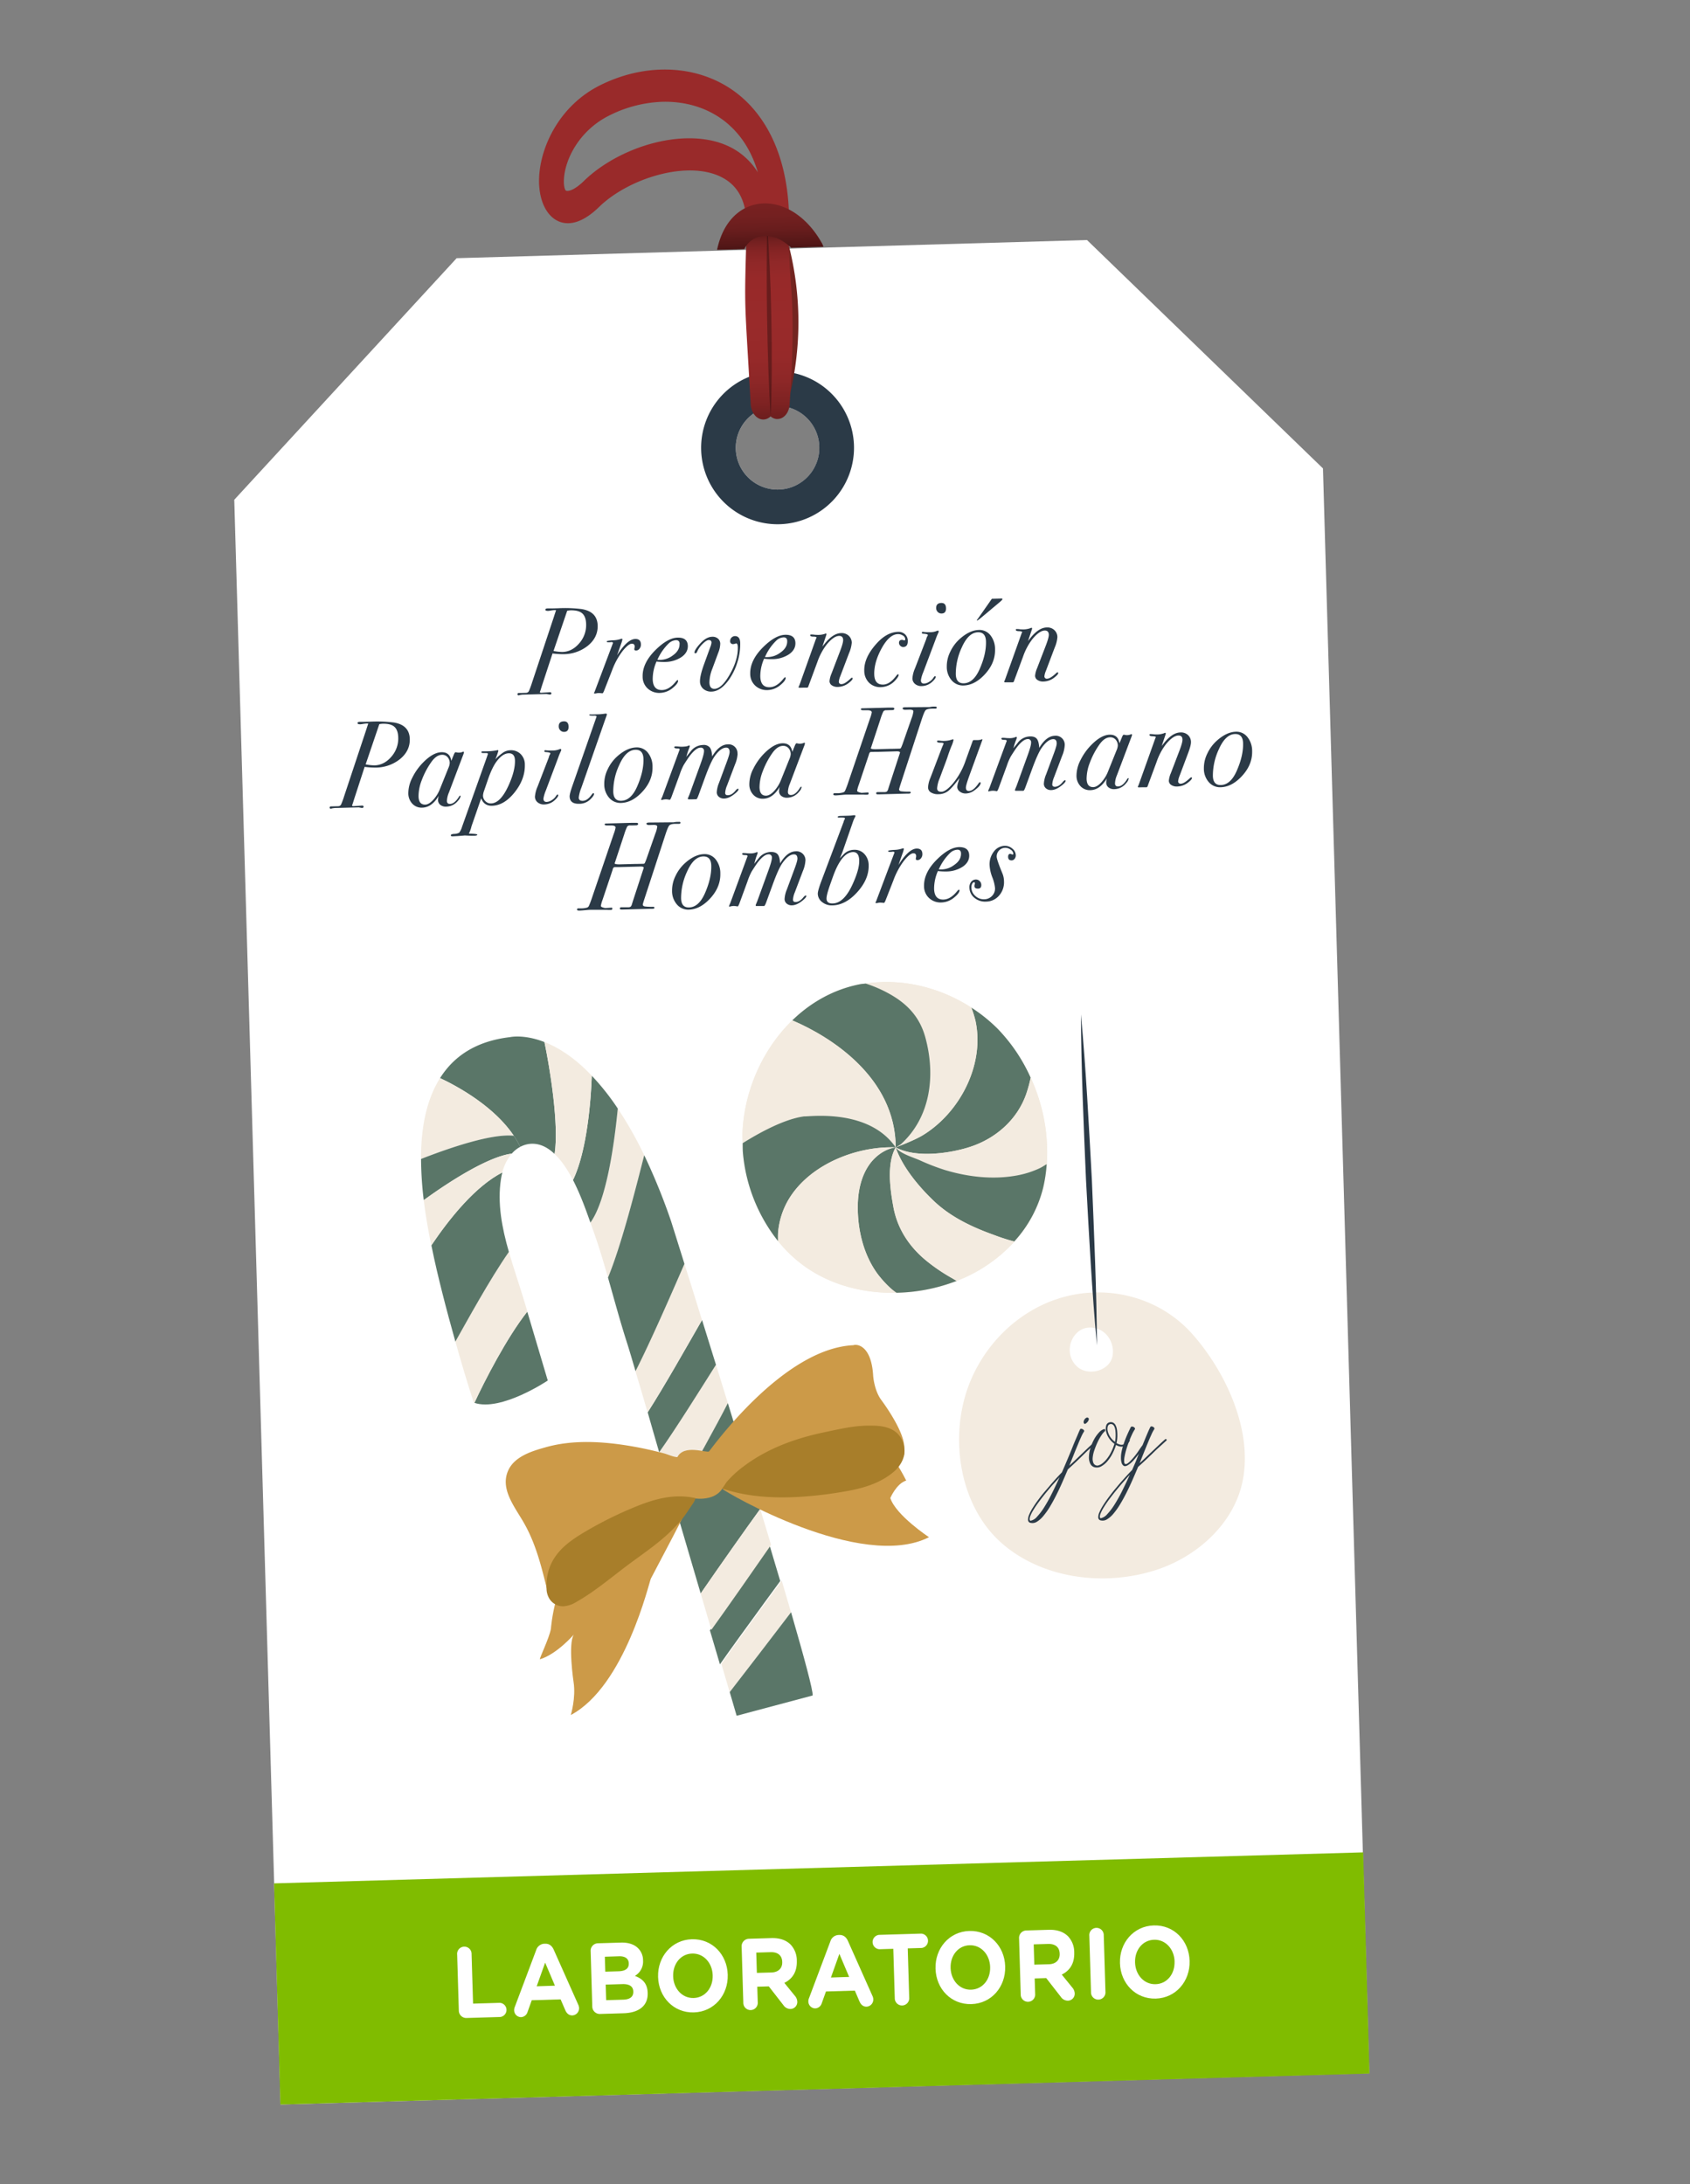 <svg id="Layer_1" data-name="Layer 1" xmlns="http://www.w3.org/2000/svg" xmlns:xlink="http://www.w3.org/1999/xlink" viewBox="0 0 1000 1292"><rect x="0" y="0" width="1000" height="1292" fill="#808080" stroke="none"/><defs><style>.cls-1{fill:#fff;}.cls-2{fill:#2b3a47;}.cls-3{fill:none;}.cls-4{fill:#f3ebe0;}.cls-5{fill:#5a7668;}.cls-6{fill:#cc9a48;}.cls-7{fill:#a87e2a;}.cls-8{fill:#732520;}.cls-9{fill:url(#linear-gradient);}.cls-10{fill:#992a2a;}.cls-11{fill:url(#linear-gradient-2);}.cls-12{fill:url(#linear-gradient-3);}.cls-13{fill:#80bc00;}</style><linearGradient id="linear-gradient" x1="431.66" y1="313.68" x2="431.66" y2="198.87" gradientTransform="translate(16.28 -51.46) rotate(-1.68)" gradientUnits="userSpaceOnUse"><stop offset="0" stop-color="#691d1d"/><stop offset="0.09" stop-color="#7d2222"/><stop offset="0.21" stop-color="#8d2727"/><stop offset="0.33" stop-color="#962929"/><stop offset="0.51" stop-color="#992a2a"/><stop offset="0.74" stop-color="#972929"/><stop offset="0.82" stop-color="#902828"/><stop offset="0.88" stop-color="#852424"/><stop offset="0.93" stop-color="#742020"/><stop offset="0.97" stop-color="#5e1a1a"/><stop offset="1" stop-color="#4a1414"/></linearGradient><linearGradient id="linear-gradient-2" x1="431.62" y1="313.1" x2="431.62" y2="200.95" gradientTransform="translate(16.28 -51.46) rotate(-1.68)" gradientUnits="userSpaceOnUse"><stop offset="0" stop-color="#471414"/><stop offset="0.03" stop-color="#4d1616"/><stop offset="0.16" stop-color="#5d1a1a"/><stop offset="0.31" stop-color="#661c1c"/><stop offset="0.51" stop-color="#691d1d"/><stop offset="0.77" stop-color="#671c1c"/><stop offset="0.86" stop-color="#601b1b"/><stop offset="0.93" stop-color="#551717"/><stop offset="0.98" stop-color="#441313"/><stop offset="1" stop-color="#3d1111"/></linearGradient><linearGradient id="linear-gradient-3" x1="433.49" y1="183.53" x2="433.49" y2="214.12" gradientTransform="translate(16.28 -51.46) rotate(-1.68)" gradientUnits="userSpaceOnUse"><stop offset="0" stop-color="#782121"/><stop offset="0.27" stop-color="#742020"/><stop offset="0.54" stop-color="#681d1d"/><stop offset="0.82" stop-color="#541717"/><stop offset="1" stop-color="#421212"/></linearGradient></defs><title>Tarjetas_Regalo_Veris_Finales</title><path class="cls-1" d="M643.2,142l-373,10.74L138.62,295.65,166,1245l644.2-18.55L782.82,277.1ZM460.82,289.61a24.72,24.72,0,1,1,24-25.42A24.72,24.72,0,0,1,460.82,289.61Z"/><path class="cls-2" d="M458.8,219.69a45.23,45.23,0,1,0,46.51,43.91A45.23,45.23,0,0,0,458.8,219.69Zm2,69.92a24.72,24.72,0,1,1,24-25.42A24.72,24.72,0,0,1,460.82,289.61Z"/><path class="cls-3" d="M326.92,717a2.78,2.78,0,0,1-.4.47C330.26,715.88,332.56,714.75,326.92,717Z"/><path class="cls-3" d="M320,719.55a10.52,10.52,0,0,0-1.84,1.14"/><path class="cls-3" d="M326.52,717.51a2.78,2.78,0,0,0,.4-.47"/><path class="cls-4" d="M390.16,859.52q4.23,14.36,8.44,28.71c12.12-20.84,25.53-45.35,32.08-58.16-2.4-7.74-4.75-15.35-7-22.71-9.83,15.58-23.45,37.36-33.6,51.76C390.09,859.25,390.12,859.39,390.16,859.52Z"/><path class="cls-5" d="M280.72,829.89c15.81,5.32,43.4-13.21,43.4-13.21S315.71,788.3,312,775.93C299.67,791.55,286.49,817.41,280.72,829.89Z"/><path class="cls-5" d="M383.25,835.52c2.26,7.88,4.49,15.76,6.8,23.6,10.15-14.4,23.77-36.18,33.6-51.76-2.89-9.3-5.63-18.14-8.23-26.46C406.21,796.87,393.28,819.88,383.25,835.52Z"/><path class="cls-4" d="M405,747.66c-8.57,19.59-20.15,46.11-29,63.52,2.42,8.11,4.88,16.21,7.2,24.34,10-15.64,23-38.65,32.17-54.62C411.47,768.22,407.92,756.86,405,747.66Z"/><path class="cls-4" d="M431.77,1001.05c10.38-13.34,25.52-33.12,36.3-47.24-1.72-5.91-3.58-12.25-5.53-18.81-11.46,15.61-27.91,38.12-35.7,49.27Q429.32,992.67,431.77,1001.05Z"/><path class="cls-5" d="M451.51,949.19c3.57-4.89,7.05-9.64,10.17-13.88q-3-10.15-6.3-21.11c-9.5,13.69-25.65,36.9-35.32,50.27L426,984.58c5.67-8.12,15.94-22.27,25.53-35.39"/><path class="cls-5" d="M414.6,942.65c11.92-17.28,26.53-38,35.24-50-6.25-20.62-12.83-42.09-19.16-62.6-6.55,12.81-20,37.32-32.08,58.16Q406.61,915.44,414.6,942.65Z"/><path class="cls-5" d="M435.88,1015l45-12c.17-3.19-5-22.33-12.79-49.24-10.78,14.12-25.92,33.9-36.3,47.24Z"/><path class="cls-4" d="M420.93,964.16c9.66-13.37,25.82-36.58,35.32-50.26q-3.12-10.38-6.41-21.23c-8.71,12-23.32,32.7-35.24,50Z"/><path class="cls-4" d="M365.55,655.79c-1.94,19.92-6.51,54.26-16.2,67.46.42,1.21.82,2.34,1.19,3.35,3.5,9.6,6.41,19.39,9.22,29.21,8-19.4,16.41-52.9,21.44-72.41A225.23,225.23,0,0,0,365.55,655.79Z"/><path class="cls-5" d="M301.85,613.53c-20.47,2.39-33.43,11.51-41.47,24.26,11.44,5.32,32.35,17.21,43.64,34.09a14.66,14.66,0,0,1,5.38,1.38,14.66,14.66,0,0,0-5.38-1.38,52,52,0,0,1,3.8,6.57,15.39,15.39,0,0,1,6-1.79c5.41-.41,10.16,2,14.34,6,2.71-17.21-2.78-50.7-6-66.2C309.91,611.68,301.85,613.53,301.85,613.53Z"/><path class="cls-4" d="M280.37,829.83c.11,0,.24,0,.35.06,5.77-12.48,18.95-38.34,31.32-54l-1.61-5.45c-2.88-9.7-6.41-19.72-9.32-29.89-11.41,16.37-24.75,40.86-31.66,53.07C272.86,805.79,276.45,817.87,280.37,829.83Z"/><path class="cls-5" d="M365.55,655.79a144,144,0,0,0-15.39-19.43c-.49,14.83-2.88,44.83-11.1,61.72,4.51,8.77,7.89,18.38,10.29,25.17C359,710.05,363.61,675.71,365.55,655.79Z"/><path class="cls-5" d="M405,747.66c-4.88-15.6-7.9-25.18-7.9-25.18A364.17,364.17,0,0,0,381.2,683.4c-5,19.51-13.42,53-21.44,72.41,3.63,12.69,7.05,25.46,11.07,38,1.84,5.74,3.5,11.56,5.22,17.34C384.89,793.77,396.47,767.25,405,747.66Z"/><path class="cls-4" d="M350.16,636.36c-10.44-11-20.09-16.87-28-19.93,3.24,15.5,8.73,49,6,66.2,4.19,4,7.79,9.48,10.87,15.45C347.28,681.19,349.67,651.19,350.16,636.36Z"/><path class="cls-5" d="M261.69,764.71c2.44,9.68,5.06,19.33,7.76,28.95,6.91-12.21,20.25-36.7,31.66-53.07-4.07-14.19-6.89-28.67-4.69-43,.21-1.32.49-2.65.84-4-15.78,8.06-31,26.74-42,43.13C257.31,747,259.64,756.57,261.69,764.71Z"/><path class="cls-4" d="M304,671.88c-11.29-16.88-32.2-28.77-43.64-34.09-8.23,13.05-11.29,29.91-11.24,47.83C266.25,678.93,291,670.49,304,671.88Z"/><path class="cls-5" d="M249.14,685.62a208.67,208.67,0,0,0,1.6,24.35c14.88-10.82,38-25.71,52.09-27.52a17.27,17.27,0,0,1,5-4,52,52,0,0,0-3.8-6.57C291,670.49,266.25,678.93,249.14,685.62Z"/><path class="cls-4" d="M250.74,710c1.11,9.17,2.71,18.17,4.47,26.73,11.09-16.39,26.27-35.07,42-43.13a28.19,28.19,0,0,1,5.57-11.12C288.77,684.26,265.62,699.15,250.74,710Z"/><path class="cls-4" d="M609.83,637.53a100.49,100.49,0,0,0-19.65-29.06,93.44,93.44,0,0,0-15.47-12.41c-18.4-11.93-40.88-17.44-62.5-14.23-1,.15-2.07.17-3.1.36-15.68,3-29.31,10.76-40.32,21.44-17.58,17.06-28.37,41.57-29.45,66.21-.09,2.15.06,4.3.12,6.44,0,1.66,0,3.32.08,5a97.75,97.75,0,0,0,20.8,52.88,80.73,80.73,0,0,0,14.05,13.72c15.93,12.06,35.94,17.34,56,16.91a104,104,0,0,0,35.69-7,89.59,89.59,0,0,0,34.17-23.26,73.39,73.39,0,0,0,17-31.53,87.73,87.73,0,0,0,2.15-14.23A105.42,105.42,0,0,0,609.83,637.53Z"/><path class="cls-5" d="M545.85,671.67c-5.51,3.32-16.77,7.42-15.86,7.08,12.1,6.58,32.37,3.5,44-.28,15.18-4.93,27.82-16,33.14-31.06a79.7,79.7,0,0,0,2.72-9.88,100.49,100.49,0,0,0-19.65-29.06,93.44,93.44,0,0,0-15.47-12.41,59.3,59.3,0,0,1,2.44,7.72C582.87,630,567.68,658.49,545.85,671.67Z"/><path class="cls-4" d="M574,678.47c-11.61,3.78-31.88,6.86-44,.28h0c2.68,3.73,10.3,5.87,14.38,7.68a130.35,130.35,0,0,0,14.93,5.76c13.22,4,27.72,5.71,41.39,3.37a54.39,54.39,0,0,0,14.7-4.54c1.33-.64,2.62-1.59,4-2.33a105.42,105.42,0,0,0-9.51-51.16,79.7,79.7,0,0,1-2.72,9.88C601.79,662.46,589.15,673.54,574,678.47Z"/><path class="cls-4" d="M526,587.78c10.8,6,18.23,13.78,21.55,25.87,6,22,3.48,46.87-14.4,63.2-.38.34-2.7,1.6-3.12,1.9h0c-.91.34,10.35-3.76,15.86-7.08,21.83-13.18,37-41.65,31.3-67.89a59.3,59.3,0,0,0-2.44-7.72c-18.4-11.93-40.88-17.44-62.5-14.23l.49.16A76.44,76.44,0,0,1,526,587.78Z"/><polygon class="cls-4" points="529.99 678.75 529.99 678.75 529.99 678.75 529.99 678.75"/><polygon class="cls-4" points="529.99 678.75 529.99 678.75 529.99 678.75 529.99 678.75"/><path class="cls-5" d="M530,678.75c.42-.3,2.74-1.56,3.12-1.9,17.88-16.33,20.44-41.22,14.4-63.2-3.32-12.09-10.75-19.92-21.55-25.87A76.44,76.44,0,0,0,512.7,582l-.49-.16c-1,.15-2.07.17-3.1.36-15.68,3-29.31,10.76-40.32,21.44C491.52,613.27,529.85,637.37,530,678.75Z"/><path class="cls-4" d="M530,678.75c-.13-41.38-38.46-65.48-61.19-75.12-17.58,17.06-28.37,41.57-29.45,66.21-.09,2.15.06,4.3.12,6.44,9.34-5.86,24.42-14.27,36.34-15.85C478.86,660.66,514,655.54,530,678.75Z"/><path class="cls-5" d="M548.79,746.36c-10.36-8.29-17.71-19-20.15-32.25-1.92-10.42-4.1-25.63,1.34-35.36-6.42.9-11.81,5.19-15,9.37-5.55,7.32-7.41,16.91-7.44,25.92,0,13.34,3.19,27.19,10.8,38.29,2.24,3.27,7.35,9.3,12,12.43a104,104,0,0,0,35.69-7c-1.29-.74-2.48-1.49-2.78-1.65A106.51,106.51,0,0,1,548.79,746.36Z"/><path class="cls-5" d="M617.18,702.92a86.66,86.66,0,0,0,2.16-14.23c-1.33.74-2.62,1.69-4,2.33a54.39,54.39,0,0,1-14.7,4.54c-13.67,2.34-28.17.6-41.39-3.37a130.35,130.35,0,0,1-14.93-5.76c-4.08-1.81-11.7-3.95-14.38-7.68h0c4,11.74,14,23.63,23,32.1,9.87,9.24,22.41,15.16,35,19.66a116.2,116.2,0,0,0,12.18,3.94A73.27,73.27,0,0,0,617.18,702.92Z"/><path class="cls-4" d="M553,710.85c-9-8.47-19-20.36-23-32.1h0c-5.44,9.73-3.26,24.94-1.34,35.36,2.44,13.24,9.79,24,20.15,32.25a106.51,106.51,0,0,0,14.47,9.7c.3.16,1.49.91,2.78,1.65a89.59,89.59,0,0,0,34.17-23.26A116.2,116.2,0,0,1,588,730.51C575.41,726,562.87,720.09,553,710.85Z"/><path class="cls-5" d="M465.6,711.38c11.72-21.77,40.32-33.49,64.38-32.63-16-23.21-51.12-18.09-54.18-18.32-11.92,1.58-27,10-36.34,15.85,0,1.66,0,3.32.08,5a97.75,97.75,0,0,0,20.8,52.88c0-1.89-.08-3.82.1-5.56A46.07,46.07,0,0,1,465.6,711.38Z"/><path class="cls-4" d="M518.37,752.33c-7.61-11.1-10.84-25-10.8-38.29,0-9,1.89-18.6,7.44-25.92,3.16-4.18,8.55-8.47,15-9.37-24.06-.86-52.66,10.86-64.38,32.63a46.07,46.07,0,0,0-5.16,17.19c-.18,1.74-.09,3.67-.1,5.56a80.73,80.73,0,0,0,14.05,13.72c15.93,12.06,35.94,17.34,56,16.91C525.72,761.63,520.61,755.6,518.37,752.33Z"/><path class="cls-6" d="M400.81,862c-2.44-.05-5.46-1.56-7.95-2.23q-9.54-2.55-19-4.19c-17.44-3-35.08-3.92-51,.59-7.32,2.07-18.28,5.13-22.14,13.72-4.54,10.1,2.46,19.69,8.17,29.11,8.28,13.65,11.6,28.32,15.4,43.65a8.47,8.47,0,0,0,1.4,3.4,3.89,3.89,0,0,0,2.4,1.31c5.86,1.15,9.18-3.87,13.49-6.83,2.68-1.84,67.74-54.36,67.74-54.36Z"/><path class="cls-6" d="M419.57,858.57c1.34-1.37,43.44-60.8,85.35-62.78,2.42-.84,10.69.34,11.74,18,0,0,.51,8.41,4.65,14.19,0,0,15.14,20,13.64,29.57,0,0,4.75,12.14-31.27,21.6a78.76,78.76,0,0,1-20.88,2.44c-18.73-.17-55.49-.91-55.49-.91Z"/><path class="cls-6" d="M319.56,981.58c-.87.26,5.42-12.29,6.43-18.06,0,0,2.16-31,18.1-43.36,1.74-1.06,63.54-33.48,65.16-34s-23.08,45.55-24.13,47.72-15.26,63.61-47.37,80.69c0,0,3.11-10.12,1.64-19.54,0,0-3.41-22.76.17-28.07C339.56,966.92,329.63,978.51,319.56,981.58Z"/><path class="cls-6" d="M427.31,880.72c1.92,2,82.35,49,122.39,28.65,0,0-19.65-13-22.89-23.18,0,0,3.65-8.58,9.39-10.32,0,0-9.94-20.66-16.27-18.9Z"/><path class="cls-6" d="M400.81,862c-.75,1.48,2.43,19.94,8.44,24.17,0,0,12.75,2.77,18.06-5.4,0,0-.39-19.3-7.74-22.15C417.83,859.63,404.77,854.25,400.81,862Z"/><path class="cls-7" d="M325.23,946A11.65,11.65,0,0,1,323.4,940c-.88-18.82,12.09-27.45,22.43-33.64a225.68,225.68,0,0,1,29-14.51c11.34-4.73,23.63-8.6,36.86-5.54-.27-.06-.42,1.4-1.62,3.1-2,2.82-3.82,5.89-5.93,8.54-8.77,11-19.51,18.22-30.11,26-10.88,7.93-21.51,17.3-33.12,23.78a16.17,16.17,0,0,1-7.56,2.51A9.51,9.51,0,0,1,325.23,946Z"/><path class="cls-7" d="M427.25,880.56c.23.07,2.47-3.58,2.74-3.88a62.38,62.38,0,0,1,10.06-9.24c14.23-10.71,30.88-16.64,47.87-20.18,8.76-1.83,17.63-4,26.85-3.9,5.24,0,14.93.12,18.9,8.4,4.19,8.73-1,15.81-5.23,19.26-8.62,7.1-19.37,9.8-30,11.54a234.49,234.49,0,0,1-27.27,3.06C456.94,886.26,442.12,885.5,427.25,880.56Z"/><path class="cls-4" d="M586.24,796.47a88.33,88.33,0,0,0-12.53,21.79c-12.52,31.51-6.31,73.85,20.68,96.06,24.22,19.93,59.51,23.92,88.88,14.7,24.69-7.75,45.85-27,51.56-50.83,7.25-30.3-8.9-65.92-29.24-88.92-17.93-20.26-45.68-28.61-72-23C614.68,770.3,598.06,781.4,586.24,796.47Z"/><path class="cls-2" d="M639.12,845.54a.69.69,0,0,1,.68-.3,2.16,2.16,0,0,1,.94.3,2.47,2.47,0,0,1,.68.64.66.66,0,0,1,0,.71,19.49,19.49,0,0,0-1.61,3c-.6,1.32-1.27,2.86-2,4.64s-1.55,3.71-2.39,5.84-1.74,4.33-2.67,6.66c1.3-1.19,2.56-2.35,3.76-3.51l3.61-3.46c1.21-1.17,2.44-2.34,3.7-3.54s2.59-2.41,4-3.66a.47.47,0,0,1,.76.07.42.42,0,0,1-.08.7c-1.54,1.41-3,2.75-4.36,4s-2.7,2.58-4,3.87-2.66,2.56-4,3.83-2.78,2.58-4.26,3.91q-1.65,3.91-3.4,7.88c-1.16,2.65-2.37,5.19-3.6,7.62s-2.48,4.7-3.74,6.78a42.65,42.65,0,0,1-3.8,5.33,15,15,0,0,1-3.75,3.34,4.88,4.88,0,0,1-3.66.72,1.78,1.78,0,0,1-1.61-1.57,6.87,6.87,0,0,1,.6-3.16,25.7,25.7,0,0,1,2.25-4.29c1-1.59,2.13-3.24,3.38-4.91s2.57-3.36,4-5,2.73-3.23,4-4.68,2.41-2.72,3.44-3.82,1.81-1.94,2.36-2.48q1.75-4,3.4-7.93c1.09-2.61,2.11-5,3-7.3s1.78-4.27,2.52-6S638.6,846.58,639.12,845.54Zm-29.5,54.12a6.6,6.6,0,0,0,4-2.39,36.26,36.26,0,0,0,4.39-5.83,90.37,90.37,0,0,0,4.51-8.15q2.26-4.54,4.46-9.41c-1,1.13-2.24,2.48-3.64,4s-2.82,3.25-4.26,5-2.84,3.54-4.17,5.33-2.47,3.46-3.4,5a21,21,0,0,0-2,4C609.14,898.42,609.17,899.21,609.62,899.66Zm32-57.42a1.3,1.3,0,0,1-.41-1.19,3,3,0,0,1,.53-1.36,3.06,3.06,0,0,1,1-.94,1.12,1.12,0,0,1,1.16,0,1,1,0,0,1,.33,1.09,3.4,3.4,0,0,1-.67,1.29,5,5,0,0,1-1.09,1C642.14,842.36,641.85,842.4,641.66,842.24Z"/><path class="cls-2" d="M653.75,846.68a11.94,11.94,0,0,0-2.07,2.49,30.31,30.31,0,0,0-2.23,4,44.16,44.16,0,0,0-1.88,4.67,18.3,18.3,0,0,0-1,4.45,6.56,6.56,0,0,0,.49,3.33,2.59,2.59,0,0,0,2.46,1.39,6.83,6.83,0,0,0,2.87-1.4,15.88,15.88,0,0,0,2.75-2.84,22.46,22.46,0,0,0,2.43-3.95,31.06,31.06,0,0,0,1.86-4.7,13.17,13.17,0,0,1-3.51-3.78,11.59,11.59,0,0,1-1.51-3.89,6.45,6.45,0,0,1,.17-3.2,2.58,2.58,0,0,1,1.54-1.71,3.13,3.13,0,0,1,2.4,0,3.46,3.46,0,0,1,1.56,1.54,8.07,8.07,0,0,1,.82,2.54,19.88,19.88,0,0,1,.25,3,20.2,20.2,0,0,1-.13,2.86,13.49,13.49,0,0,1-.38,2.19,6.86,6.86,0,0,0,2.24.94,3.45,3.45,0,0,0,1.82-.09,4,4,0,0,0,1.5-.93,9.32,9.32,0,0,0,1.27-1.6c.27-.31.53-.4.75-.28a.56.56,0,0,1,.34.5,10.94,10.94,0,0,1-1.47,2,5,5,0,0,1-1.8,1.27,4.51,4.51,0,0,1-2.2.3,6.51,6.51,0,0,1-2.72-1,31.22,31.22,0,0,1-2.22,5.37,22.21,22.21,0,0,1-2.95,4.35,13.62,13.62,0,0,1-3.37,2.84,5.37,5.37,0,0,1-3.44.76,3.89,3.89,0,0,1-3.15-2,8.38,8.38,0,0,1-.9-4.09,19,19,0,0,1,.83-5.14,28.94,28.94,0,0,1,2.1-5.15,19.92,19.92,0,0,1,2.91-4.16,6.84,6.84,0,0,1,3.16-2.16.56.56,0,0,1,.61.46,4.16,4.16,0,0,1,0,.5A.33.33,0,0,1,653.75,846.68Zm6,6.34a15,15,0,0,0,.27-1.69,18.83,18.83,0,0,0,.12-2.43q0-1.3-.15-2.61a7.77,7.77,0,0,0-.57-2.27,2.89,2.89,0,0,0-1.14-1.38,2.07,2.07,0,0,0-1.84,0,1.93,1.93,0,0,0-1,1.43,5.56,5.56,0,0,0,.05,2.65,10.52,10.52,0,0,0,1.37,3.19A11.19,11.19,0,0,0,659.78,853Z"/><path class="cls-2" d="M673.88,860q-1.62,2.18-3.26,4a15.58,15.58,0,0,1-3.06,2.65c-1.12.7-2,.87-2.59.51a3,3,0,0,1-1.3-1.83,9.41,9.41,0,0,1-.38-2.85,16.88,16.88,0,0,1,.17-2.59,31.57,31.57,0,0,1,1-4.35c.46-1.51,1-3,1.54-4.39s1.13-2.72,1.69-3.94,1.06-2.22,1.45-3a.85.85,0,0,1,.74-.3,2.17,2.17,0,0,1,.93.27,1.94,1.94,0,0,1,.69.64.66.66,0,0,1,0,.75,21.23,21.23,0,0,0-1.62,2.9c-.6,1.27-1.2,2.67-1.79,4.2s-1.13,3.08-1.61,4.68a39.57,39.57,0,0,0-1.06,4.37,12.63,12.63,0,0,0-.22,3.18c.08.8.38,1.21.93,1.22s1.34-.5,2.4-1.49a42.07,42.07,0,0,0,4.24-5l1.28-1.87c.63-.92,1.27-1.85,2-2.82,1-2.42,1.88-4.57,2.66-6.42s1.44-3.32,2-4.39a.68.68,0,0,1,.68-.31,2.34,2.34,0,0,1,.93.28,1.78,1.78,0,0,1,.68.65.67.67,0,0,1,0,.73,18.57,18.57,0,0,0-1.61,3c-.6,1.31-1.28,2.85-2,4.61s-1.54,3.71-2.39,5.84l-2.67,6.66c1.31-1.18,2.56-2.35,3.77-3.51s2.41-2.3,3.61-3.43,2.44-2.32,3.69-3.51,2.59-2.41,4-3.67a.52.52,0,0,1,.77,0,.49.49,0,0,1,0,.75c-1.56,1.41-3,2.76-4.4,4s-2.73,2.57-4.05,3.85-2.65,2.54-4,3.81-2.77,2.57-4.29,3.9q-1.65,3.91-3.39,7.88c-1.17,2.66-2.37,5.19-3.61,7.64s-2.47,4.68-3.74,6.76a42.65,42.65,0,0,1-3.79,5.33,15.39,15.39,0,0,1-3.75,3.34,4.86,4.86,0,0,1-3.67.72,1.77,1.77,0,0,1-1.61-1.56,6.85,6.85,0,0,1,.63-3.17,27.52,27.52,0,0,1,2.28-4.26c1-1.58,2.12-3.21,3.38-4.89s2.56-3.37,3.93-5,2.7-3.24,4-4.68,2.41-2.69,3.44-3.8,1.81-1.93,2.36-2.47c.71-1.61,1.41-3.22,2.09-4.81S673.23,861.54,673.88,860Zm-22.71,38.19a7,7,0,0,0,4-2.45,36.26,36.26,0,0,0,4.39-5.78,88.71,88.71,0,0,0,4.52-8.14q2.26-4.56,4.45-9.41-1.53,1.68-3.63,4.05t-4.26,5q-2.17,2.65-4.18,5.34c-1.33,1.78-2.46,3.45-3.4,5a22.66,22.66,0,0,0-2,4C650.69,896.94,650.72,897.74,651.17,898.19Z"/><path class="cls-1" d="M633,797.9a14.42,14.42,0,0,0,0,1.61A13.3,13.3,0,0,0,638,809c6.61,5,18.18,1.94,20.23-6.37a14.84,14.84,0,0,0-3.83-13.38,13.1,13.1,0,0,0-11.48-3.72C637.15,786.57,633.28,792.22,633,797.9Z"/><path class="cls-2" d="M649.07,795.91c-3-32.57-4.68-65.19-6.46-97.81-1.39-32.63-2.87-65.27-3-98,3,32.55,4.68,65.18,6.46,97.79C647.42,730.58,648.9,763.2,649.07,795.91Z"/><path class="cls-8" d="M459.46,146.46c-3.27,43.9,2,56.76,8,86.65a183.84,183.84,0,0,0-.49-87C465.39,144,462.41,145.65,459.46,146.46Z"/><path class="cls-9" d="M466.94,135.08c0-.66,0-1.29,0-2l-25.16.74c0,.64,0,1.24,0,1.9l-.18,6.13c-1,35.12-1,35.76.93,68.48.45,7.56,1,16.88,1.66,28.82.29,5.28,3.84,9.29,7.86,9a6.26,6.26,0,0,0,3.91-1.84,6.36,6.36,0,0,0,3.34,1.55,4.84,4.84,0,0,0,.93,0c3.65-.1,6.71-3.74,7-8.59,2.85-42.67,1.65-59.44.59-74.23A290.88,290.88,0,0,1,466.94,135.08Z"/><path class="cls-10" d="M440.61,59.05c-21.72-20.22-55.24-23.62-85.38-8.68C331.31,62.23,319.81,86.36,319,105c-.46,11,2.89,20.19,9,24.5,4.15,2.94,13.12,5.95,26.48-7.06C373,104.4,411,93.38,430.27,106.78c7.76,5.39,11.51,14.3,11.51,27.09l25.16-.74C467.3,92.61,452.89,70.48,440.61,59.05ZM437,89.92c-24.68-17.14-68.67-5.09-91.5,17.14-6.43,6.26-10,6.18-10.68,5.67-.57-.4-1.31-2.64-1.15-6.36.51-12.17,9.16-29.28,26.94-38.09a75.37,75.37,0,0,1,31.15-8.05c15.33-.45,29.71,4.41,40.38,14.34,7.55,7,13,16.18,16.29,27.39A41.33,41.33,0,0,0,437,89.92Z"/><path class="cls-11" d="M454,135.42c-.72,27.34-.22,75.81,2,111C457.53,212.73,456.23,159.83,454,135.42Z"/><path class="cls-12" d="M440.45,147.36a13.44,13.44,0,0,1,9.31-7.49c5.27-1.16,12.23.73,18.35,6.68l19.12-.56a11.18,11.18,0,0,0-.85-2.06c-9.5-17.08-24.9-26.08-39.28-23-11.39,2.49-19.68,12.18-22.74,26.58a2.66,2.66,0,0,0,0,.28Z"/><path class="cls-2" d="M353.65,370.07q.18,6.94-5.68,11.82a23.08,23.08,0,0,1-14.63,5.1,47.82,47.82,0,0,1-6.4-.42L320.89,405c-.21.64-.53,1.65-.94,3l-.38,1.11a.7.7,0,0,0-.13.23c0,.34.31.5.89.49l5.23-.36c.46.1.69.31.7.64,0,.54-.34.79-1.07.76l-1.77-.32-13.33.35a11.76,11.76,0,0,0-2.44.25c-.5.14-.65.2-.47.2-.68,0-1-.2-1-.64s.28-.74.86-.75l.75,0,3.54-.1a1.89,1.89,0,0,0,1.73-1.25,47.09,47.09,0,0,0,1.72-4.7l13-39.09c.16-.54.58-1.82,1.26-3.85a6.28,6.28,0,0,0-.89-.05,17.59,17.59,0,0,0-2.17.24,13.65,13.65,0,0,1-1.63.23q-1.62,0-1.65-.69c0-.49.44-.74,1.34-.77h.55l1.15,0,.82,0,3.74-.1a79.21,79.21,0,0,1,14,.51Q353.43,361.88,353.65,370.07Zm-6.83-.85c-.07-3-.85-5.09-2.31-6.37s-3.8-1.88-7-1.79a11.3,11.3,0,0,0-1.9.27l-8.08,23.76a27.67,27.67,0,0,0,5.25.6q5.72-.15,10-5.17A16.27,16.27,0,0,0,346.82,369.22Z"/><path class="cls-2" d="M379.24,381.17a3.79,3.79,0,0,1-.81,2.55,2.63,2.63,0,0,1-2,1.12q-1.1,0-1.11-.78l.11-.74a2.7,2.7,0,0,0,.12-.81c0-1.17-.59-1.74-1.68-1.72-1.32,0-3.11,1.46-5.4,4.25a44,44,0,0,0-6.36,11.69l-4.59,11.71c-.43,1.14-.8,1.71-1.11,1.72a13.57,13.57,0,0,0-2.12-.16,6.49,6.49,0,0,0-1.83.26h-.4c-.41,0-.62-.08-.62-.27s.06-.15.19-.3l.32-.75,10.75-28.52q0-.58-.9-.57h-.27a3.85,3.85,0,0,1-.88.1H360c-.68,0-1-.14-1-.48s1.16-.52,3.52-.68a16.36,16.36,0,0,0,4.74-.78,5,5,0,0,1,.61-.17c.27,0,.41.14.42.43a16.12,16.12,0,0,1-.82,2.74l-2.34,6.66q6-9.54,10.77-9.67Q379.16,377.94,379.24,381.17Z"/><path class="cls-2" d="M407,382.06c.06,2.64-1.19,4.86-3.78,6.66a17.77,17.77,0,0,1-9.92,2.87,38.42,38.42,0,0,1-4.84-.24,25.75,25.75,0,0,0-2.24,10.5q.17,6.5,5.54,6.36,4.15-.1,8-4.84c.57-.7.95-1,1.13-1.05s.34.11.35.36q0,1.67-3.09,4.22a12.35,12.35,0,0,1-7.54,3,10.06,10.06,0,0,1-7.35-2.59,9.39,9.39,0,0,1-3-6.95q-.23-8.19,7.87-16.09,7.1-6.93,12.81-7.07Q406.83,377.07,407,382.06Zm-4.86-1.12c0-1.52-.77-2.26-2.17-2.22a6.69,6.69,0,0,0-4.24,1.87,30.16,30.16,0,0,0-6.75,9.79c.55,0,1.16,0,1.84,0a12.84,12.84,0,0,0,7.34-2.68C400.84,385.79,402.16,383.53,402.1,380.94Z"/><path class="cls-2" d="M438,380.36a35.41,35.41,0,0,1-1.64,11.27,36.39,36.39,0,0,1-5,10.41q-4.92,6.94-10.29,7.09a7,7,0,0,1-4.88-1.59,5.73,5.73,0,0,1-2-4.38q-.07-3.36,2.39-10.16l3.68-10.13a9.83,9.83,0,0,0,.75-2.73c0-1-.59-1.52-1.67-1.49-.91,0-2.1.78-3.59,2.26a14.54,14.54,0,0,0-3.18,4.45c-.3.74-.63,1.11-1,1.12s-.62-.15-.62-.49q0-1.62,3.59-5.53,3.45-3.68,6.84-3.77a4.83,4.83,0,0,1,3.43,1.08,4,4,0,0,1,1.37,3,14.74,14.74,0,0,1-1.15,5.3l-3.56,9.61a22.51,22.51,0,0,0-1.69,8.09c.07,2.54,1.07,3.78,3,3.73q4.29-.1,9.13-8.67T436.57,383c0-1.61-.38-2.41-1-2.39a4.93,4.93,0,0,0-.64.2,3.53,3.53,0,0,1-1,.21,1.63,1.63,0,0,1-1.89-1.79,2.89,2.89,0,0,1,2.78-2.93C436.87,376.28,437.93,377.63,438,380.36Z"/><path class="cls-2" d="M470.66,380.39c.06,2.64-1.19,4.86-3.78,6.66a17.77,17.77,0,0,1-9.92,2.87,35,35,0,0,1-4.84-.24,25.59,25.59,0,0,0-2.24,10.5c.11,4.34,2,6.45,5.54,6.36q4.14-.1,8-4.84c.57-.69.95-1,1.13-1.05s.34.12.35.36q0,1.67-3.09,4.22a12.35,12.35,0,0,1-7.54,3,10,10,0,0,1-7.35-2.59,9.42,9.42,0,0,1-3-6.95q-.21-8.19,7.88-16.09,7.09-6.92,12.81-7.07Q470.53,375.41,470.66,380.39Zm-4.86-1.12c0-1.52-.77-2.26-2.17-2.22a6.67,6.67,0,0,0-4.24,1.87,30.16,30.16,0,0,0-6.75,9.79c.55,0,1.16,0,1.84,0a12.93,12.93,0,0,0,7.34-2.69C464.54,384.12,465.86,381.86,465.8,379.27Z"/><path class="cls-2" d="M504,380.21a19.73,19.73,0,0,1-1.6,6.16L497.22,400a11.3,11.3,0,0,0-.87,3.2,1.39,1.39,0,0,0,1.64,1.5q1.92,0,5.58-3.52a1.07,1.07,0,0,1,.54-.23c.28,0,.42.11.43.35,0,.59-.72,1.47-2.2,2.63a10.92,10.92,0,0,1-6.54,2.44,5.78,5.78,0,0,1-3.52-.9,3,3,0,0,1-1.44-2.5A14.52,14.52,0,0,1,492,398.5l5.1-13.33q1.84-4.85,1.8-6.54c0-1.67-.86-2.48-2.45-2.44q-3.12.09-7.21,5a36.12,36.12,0,0,0-5.58,10.42l-5.21,14.08c-.21.74-.49,1.11-.85,1.12l-1.5,0-.82,0-1.83.05H473c-.31,0-.48-.11-.48-.35a.81.81,0,0,1,.19-.44l.45-1.11,9.69-27.13c.13-.25.24-.47.33-.67-.06-.34-.63-.51-1.72-.54-1.36,0-2-.26-2.06-.74s.24-.52.74-.53a11.26,11.26,0,0,1,1.5.1,11.84,11.84,0,0,0,1.56.11A12.9,12.9,0,0,0,488,375a1.9,1.9,0,0,1,.6-.24c.27,0,.41.14.42.43a1,1,0,0,1-.06.37l-2.33,6.95c.35-.45.85-1.09,1.51-1.9q4.88-6,9.57-6.09a6.07,6.07,0,0,1,4.46,1.54A5.68,5.68,0,0,1,504,380.21Z"/><path class="cls-2" d="M537.15,379.09c.07,2.39-.83,3.62-2.69,3.66a2.28,2.28,0,0,1-1.72-.72,2.4,2.4,0,0,1-.79-1.71c0-1.17.56-1.77,1.79-1.8l.54.06a4.37,4.37,0,0,0,.83.27c.36,0,.53-.28.52-.82a2.58,2.58,0,0,0-1.38-2.06,5.07,5.07,0,0,0-3-.84q-5,.14-9.52,8.3-4.61,8.4-4.42,15.56.17,6.15,5.33,6,3.87-.11,7.69-5.2c.44-.59.79-.89,1.06-.9s.35.14.35.43c0,.58-.55,1.51-1.69,2.8a11.72,11.72,0,0,1-8.6,4.37,9.49,9.49,0,0,1-7.17-2.56,10,10,0,0,1-2.88-7.21q-.19-7.68,7.21-15.93,6.07-6.81,12.74-7a5.66,5.66,0,0,1,4.12,1.4A5.19,5.19,0,0,1,537.15,379.09Z"/><path class="cls-2" d="M555.44,373.62a2.43,2.43,0,0,1-.31.88,38.76,38.76,0,0,0-1.47,3.63l-7.32,19.44a19.72,19.72,0,0,0-1.43,4.87c0,1.32.68,2,2,1.93a6.08,6.08,0,0,0,2.93-1.05,7.39,7.39,0,0,0,2.49-2.41c.39-.59.7-.89.93-.89s.41.13.42.42c0,.58-.6,1.47-1.84,2.66a9.27,9.27,0,0,1-6.39,2.77,5.79,5.79,0,0,1-3.94-1.21,4.3,4.3,0,0,1-1.62-3.34,18.08,18.08,0,0,1,1.55-6l6.62-17.2a6.05,6.05,0,0,1,.77-1.92,1,1,0,0,0,.19-.52c0-.44-1-.71-3-.8-.36-.09-.55-.24-.55-.47,0-.41.16-.62.52-.63.05,0,.39,0,1,.12A22.33,22.33,0,0,0,550,374a10.78,10.78,0,0,0,4-.62,2.94,2.94,0,0,1,.94-.31C555.27,373,555.43,373.23,555.44,373.62Zm4.34-13.83c.05,2-.81,3.1-2.57,3.14a3,3,0,0,1-2.27-.85,3.22,3.22,0,0,1-1-2.29q-.07-3,3-3.09C558.81,356.66,559.72,357.68,559.78,359.79Z"/><path class="cls-2" d="M588.78,384.12q.22,8.58-6.87,15.66-5.56,5.58-11.75,5.74a8.79,8.79,0,0,1-7-3,12,12,0,0,1-2.93-8.07,19.28,19.28,0,0,1,2-8.78,23.83,23.83,0,0,1,5.79-7.79q5.72-5.06,11.15-5.2a8.19,8.19,0,0,1,6.82,3.05A13.1,13.1,0,0,1,588.78,384.12Zm-5.36-4.63q-.15-5.57-4.77-5.45-5.64.15-9.56,9a37,37,0,0,0-3.53,15.8c.1,3.66,1.66,5.46,4.7,5.38q5.7-.15,9.31-8.17Q583.62,387,583.42,379.49Zm9.75-25.05q0,.36-1.32,1.5l-9.52,8q-3.66,3.1-4.06,3.12c-.14,0-.21,0-.21-.14a.83.83,0,0,1,.12-.37l.4-.45,8.33-11.89,5.1-.13C592.78,354,593.17,354.09,593.17,354.44Z"/><path class="cls-2" d="M625.67,377a19.48,19.48,0,0,1-1.61,6.16l-5.15,13.63A11.26,11.26,0,0,0,618,400a1.39,1.39,0,0,0,1.63,1.51q1.94-.06,5.58-3.52a1.07,1.07,0,0,1,.55-.24q.42,0,.42.36c0,.58-.72,1.46-2.2,2.62a10.9,10.9,0,0,1-6.53,2.45,5.82,5.82,0,0,1-3.53-.9,3,3,0,0,1-1.44-2.51,14.4,14.4,0,0,1,1.18-4.46L618.79,382q1.85-4.83,1.81-6.53c-.05-1.67-.86-2.49-2.45-2.45q-3.14.09-7.22,5a36.23,36.23,0,0,0-5.57,10.42l-5.21,14.07c-.21.74-.5,1.12-.86,1.13l-1.49,0-.82,0-1.84,0-.47,0c-.32,0-.48-.11-.49-.36a1,1,0,0,1,.2-.44l.44-1.11,9.7-27.12c.13-.25.24-.47.32-.67s-.62-.52-1.71-.54c-1.36,0-2-.26-2.06-.75s.23-.52.73-.53a11.51,11.51,0,0,1,1.5.11,11.69,11.69,0,0,0,1.57.1,12.58,12.58,0,0,0,4.81-.71,2.64,2.64,0,0,1,.61-.24c.27,0,.41.14.42.43a1,1,0,0,1-.06.37l-2.34,7,1.52-1.91q4.88-6,9.57-6.08a6,6,0,0,1,4.46,1.54A5.64,5.64,0,0,1,625.67,377Z"/><path class="cls-2" d="M242.47,437.15c.13,4.64-1.77,8.58-5.67,11.82a23.14,23.14,0,0,1-14.63,5.11,48,48,0,0,1-6.41-.42l-6,18.42c-.21.65-.52,1.66-.94,3l-.38,1.11a1.27,1.27,0,0,0-.13.22c0,.34.31.51.9.49l5.23-.36c.46.1.69.31.7.64,0,.54-.34.8-1.07.77l-1.78-.32-13.32.35a12.14,12.14,0,0,0-2.45.24c-.49.14-.65.2-.47.2-.68,0-1-.19-1-.63s.27-.74.86-.76l.75,0,3.53-.09a1.93,1.93,0,0,0,1.74-1.25,46.22,46.22,0,0,0,1.71-4.7l13-39.1q.25-.81,1.26-3.84a4.91,4.91,0,0,0-.88-.05,17.59,17.59,0,0,0-2.17.24,16.33,16.33,0,0,1-1.63.23c-1.09,0-1.64-.2-1.65-.69s.43-.75,1.34-.77l.55,0,1.15,0,.82,0,3.74-.1a79.84,79.84,0,0,1,14,.52Q242.27,429,242.47,437.15Zm-6.82-.84q-.12-4.46-2.31-6.38c-1.46-1.28-3.8-1.87-7-1.79a11.16,11.16,0,0,0-1.9.27l-8.08,23.77a28.33,28.33,0,0,0,5.25.59q5.72-.15,10-5.16A16.33,16.33,0,0,0,235.65,436.31Z"/><path class="cls-2" d="M274.52,445.15a8.15,8.15,0,0,1-.5,1.55l-8.4,22.18a14,14,0,0,0-1.17,4.86c0,1.27.64,1.88,1.82,1.85q2.66-.06,5.2-4.08c.35-.56.61-.84.79-.84s.28.09.28.28a5.14,5.14,0,0,1-1.42,2.61,9.17,9.17,0,0,1-7.05,3.63,5.21,5.21,0,0,1-3.47-1,3.54,3.54,0,0,1-1.4-2.82,8.51,8.51,0,0,1,.41-2.58c-2.73,4.57-6,6.91-9.75,7a7.47,7.47,0,0,1-5.84-2.29,8.93,8.93,0,0,1-2.41-6.2,20.06,20.06,0,0,1,2.35-9.21,34.25,34.25,0,0,1,6.63-9.25q5.7-5.71,10.59-5.85,5.1-.12,5.85,5.13l1.6-3.93c.34-.79.65-1.19.92-1.19a5.7,5.7,0,0,1,.82.12,4.54,4.54,0,0,0,1,.12,6.13,6.13,0,0,0,2.3-.4.87.87,0,0,1,.47-.18C274.37,444.64,274.51,444.81,274.52,445.15Zm-8.41,6.3a5.27,5.27,0,0,0-1.35-3.63,4.14,4.14,0,0,0-3.26-1.3q-3.4.09-6.42,4.48a46.68,46.68,0,0,0-5.51,10.5,26.49,26.49,0,0,0-1.92,9.6c.08,3.32,1.4,4.94,3.94,4.88,1.45,0,3-.93,4.65-2.69a20.69,20.69,0,0,0,4.08-6.54l5-12.43A8.58,8.58,0,0,0,266.11,451.45Z"/><path class="cls-2" d="M310.56,452.29q.22,8.54-6,16.38t-13.47,8q-4.62.12-6.37-4.39l-5.31,15.33a17.14,17.14,0,0,0-.69,2.29,21,21,0,0,1-1.28,3.27c3.31.05,5,.26,5,.6s-.55.6-1.68.63-2.22,0-3.67-.05l-2.05-.1-1.22.11-2.92.22-2.72.15c-.95.07-1.43-.11-1.44-.55s.62-.78,1.88-.86a6.38,6.38,0,0,0,3.11-.74,11,11,0,0,0,1.68-3.49l14.2-39.85c.71-2,1.07-3.08,1.07-3.18,0-.39-.29-.58-.83-.56h-.68l-1.09,0c-.82,0-1.23-.15-1.24-.51s.26-.49.8-.51l1.09,0a40.45,40.45,0,0,0,7.06-.57,3.72,3.72,0,0,1,.68-.15c.27,0,.41.14.42.42a36.52,36.52,0,0,1-1.78,5A28.87,28.87,0,0,1,298,445a8.21,8.21,0,0,1,4.09-1.17,8,8,0,0,1,6,2.27A8.62,8.62,0,0,1,310.56,452.29Zm-5.85-2.42q-.1-4.33-3.71-4.24t-7.09,4.75q-2.76,3.6-5.35,11.24l-2.09,6.09a9.78,9.78,0,0,0-.67,3,4.62,4.62,0,0,0,1.45,3.27,4.39,4.39,0,0,0,3.3,1.31q5.51-.13,10.21-10.27Q304.87,456.12,304.71,449.87Z"/><path class="cls-2" d="M332.1,443.64a2.52,2.52,0,0,1-.31.89,37,37,0,0,0-1.47,3.62L323,467.59a20.59,20.59,0,0,0-1.44,4.87c0,1.32.69,2,2,1.93a6,6,0,0,0,2.93-1.05,7.48,7.48,0,0,0,2.49-2.41c.39-.59.7-.88.93-.89s.41.13.42.42c0,.58-.6,1.47-1.84,2.66a9.31,9.31,0,0,1-6.39,2.77,5.72,5.72,0,0,1-3.94-1.21,4.3,4.3,0,0,1-1.62-3.34,18.26,18.26,0,0,1,1.54-6l6.63-17.19a6,6,0,0,1,.76-1.93.84.84,0,0,0,.19-.52c0-.44-1-.71-3-.8-.36-.09-.55-.24-.55-.47,0-.41.16-.62.52-.63l1,.12a22.27,22.27,0,0,0,3.06.06,10.82,10.82,0,0,0,4-.62,2.87,2.87,0,0,1,.94-.31C331.93,443.06,332.09,443.25,332.1,443.64Zm4.33-13.83c.06,2.05-.8,3.1-2.57,3.15a3,3,0,0,1-2.26-.86,3.18,3.18,0,0,1-1-2.29q-.07-3,3.05-3.09Q336.36,426.66,336.43,429.81Z"/><path class="cls-2" d="M359.11,422.68a6.05,6.05,0,0,1-.32,1c-.12.4-.34,1-.63,1.78L344,466a22.52,22.52,0,0,0-1.55,5.84c0,1.32.87,2,2.5,1.91s3.24-1.11,4.82-3.2c.65-.9,1.07-1.35,1.25-1.36s.48.16.49.5c0,.64-.7,1.69-2.16,3.14a9.19,9.19,0,0,1-6.6,2.67q-5.57.15-5.69-4.35c0-1,.49-3,1.54-6l14.18-40.6A2.24,2.24,0,0,0,353,424c0-.44-.45-.65-1.31-.63-2,.06-3-.07-3-.38s.19-.35.6-.36l1.87,0,1.87-.05a33.74,33.74,0,0,0,4.34-.31,7.89,7.89,0,0,1,1-.12C358.84,422.1,359.09,422.29,359.11,422.68Z"/><path class="cls-2" d="M386.11,453.6q.21,8.58-6.87,15.66-5.58,5.58-11.76,5.74a8.79,8.79,0,0,1-7-3,12.08,12.08,0,0,1-2.93-8.07,19.43,19.43,0,0,1,2-8.78,23.77,23.77,0,0,1,5.78-7.79q5.71-5.06,11.16-5.2a8.19,8.19,0,0,1,6.81,3.05A13.11,13.11,0,0,1,386.11,453.6ZM380.75,449q-.15-5.57-4.77-5.45-5.66.15-9.56,9a36.84,36.84,0,0,0-3.54,15.8c.1,3.66,1.66,5.45,4.7,5.37,3.81-.09,6.91-2.82,9.31-8.16Q380.94,456.45,380.75,449Z"/><path class="cls-2" d="M436.45,446a18.79,18.79,0,0,1-1.53,6.21l-4.71,12.45a13.12,13.12,0,0,0-1.11,4.36c0,1,.56,1.45,1.61,1.42q2.4-.06,4.59-2.83c.53-.65,1-1,1.28-1s.42.09.42.28c0,.59-.74,1.49-2.25,2.7q-3.36,2.73-6.22,2.81a4.52,4.52,0,0,1-3.14-1,3.48,3.48,0,0,1-1.27-2.71,17.15,17.15,0,0,1,1.35-5.62l4.64-12.52q1.65-4.44,1.62-5.76c-.05-1.71-.75-2.55-2.11-2.51q-3.19.07-6.74,5.08-2.29,3.19-5.72,12.59l-3.81,10.42c-.59,1.62-1.05,2.44-1.37,2.45h-.54l-1.77.05-1.12,0-1.05,0c-.32,0-.48-.11-.49-.36a2.62,2.62,0,0,1,.25-.81c.17-.39.41-.95.71-1.69l6.6-18.21q2.08-5.76,2-7.5a1.8,1.8,0,0,0-2.09-2c-1.77,0-3.9,1.69-6.4,4.93q-1.11,1.5-3.47,5.23a33.25,33.25,0,0,0-2.37,5.57l-4.76,13c-.51,1.39-.9,2.08-1.17,2.09a1.42,1.42,0,0,1-.55-.08,11.9,11.9,0,0,0-1.3-.17,7.85,7.85,0,0,0-2.5.29.87.87,0,0,1-.41.08c-.23,0-.34-.11-.35-.35.21-.55.47-1.14.77-1.79l10-27.19a1.34,1.34,0,0,0,.19-.51c0-.44-.43-.65-1.24-.63-1.27,0-1.91-.2-1.93-.69,0-.34.22-.51.67-.53s1,0,1.91.1a17.77,17.77,0,0,0,1.9.1c2-.06,3.33-.26,3.87-.62l.4-.15c.27,0,.41.16.42.5a12.64,12.64,0,0,1-.57,1.63,34.63,34.63,0,0,0-1.2,3.62l-.31,1,2.5-3.11a9.4,9.4,0,0,1,7.39-3.9,4.67,4.67,0,0,1,4,1.42c.8,1,1.27,2.77,1.43,5.34q4.17-7,9.2-7.14a5.27,5.27,0,0,1,5.79,5.49Z"/><path class="cls-2" d="M476.29,439.87a7.39,7.39,0,0,1-.5,1.55l-8.4,22.17a14,14,0,0,0-1.17,4.87c0,1.26.64,1.88,1.82,1.85,1.77,0,3.5-1.41,5.2-4.08.35-.56.61-.84.79-.84s.28.09.28.28a5.14,5.14,0,0,1-1.42,2.61,9.17,9.17,0,0,1-7.05,3.63,5.16,5.16,0,0,1-3.46-1,3.51,3.51,0,0,1-1.4-2.82,8.42,8.42,0,0,1,.4-2.58q-4.1,6.86-9.75,7a7.47,7.47,0,0,1-5.84-2.3,8.85,8.85,0,0,1-2.4-6.19,20,20,0,0,1,2.34-9.22,34.85,34.85,0,0,1,6.63-9.25q5.7-5.7,10.59-5.84,5.1-.13,5.85,5.13l1.6-3.93c.34-.79.65-1.19.92-1.2a6.29,6.29,0,0,1,.82.13,4.61,4.61,0,0,0,1,.12,6.34,6.34,0,0,0,2.3-.4,1,1,0,0,1,.47-.19C476.14,439.36,476.28,439.52,476.29,439.87Zm-8.41,6.29a5.19,5.19,0,0,0-1.35-3.62,4.18,4.18,0,0,0-3.26-1.31q-3.4.09-6.42,4.49a46.64,46.64,0,0,0-5.5,10.5,26.28,26.28,0,0,0-1.93,9.6c.09,3.32,1.4,4.94,3.94,4.88q2.17-.06,4.65-2.69a20.89,20.89,0,0,0,4.09-6.54l5-12.43A8.71,8.71,0,0,0,467.88,446.16Z"/><path class="cls-2" d="M554.31,418.53c0,.44-.28.67-.87.68l-1.15,0-.89,0c-1.95.05-3.2.38-3.75,1s-1.35,2.54-2.4,5.8l-12,36.76c-.55,1.68-1,3.06-1.25,4.15,0,.63.4,1,1.15,1.18a32,32,0,0,0,5,.2c.5.08.75.25.76.49,0,.44-.39.67-1.21.7l-1.09,0-9.85.26-6.53.17-.88,0c-.59,0-.89-.19-.9-.61s.29-.75.93-.72l1.63,0,.68,0,1.84,0a2.63,2.63,0,0,0,1.28-.37,3.2,3.2,0,0,0,.71-1.31l.69-2.22,5.67-17.37c.17-.5.4-1.21.69-2.15-.1-.49-.79-.72-2.06-.69l-11.15.3-1.83,0-1.7.05h-.41c-.63,0-1,.49-1.25,1.42,0,.15-.28.86-.69,2.14l-5.3,15.79a18.86,18.86,0,0,0-1,3.54c0,.59.89,1,2.62,1.32l3.8-.24c.23,0,.35.21.36.65s-.28.66-.87.68l-1.36,0q-1.15-.07-1.77-.06l-9,0c-.77,0-1.86.1-3.29.24s-2.48.21-3.16.23q-1.42,0-1.44-.6c0-.46.23-.69.73-.71l.95,0h.48a11.92,11.92,0,0,0,3.73-.47,2,2,0,0,0,1.06-.91,52.28,52.28,0,0,0,2-5.29l12.76-37.48a19.33,19.33,0,0,0,1.06-3.64c0-.74-.71-1.16-2.07-1.27-.23,0-1.18,0-2.86,0-1,0-1.5-.17-1.51-.58s.23-.56.73-.57l4.76-.13,7.82-.2,3.19-.09,1.36,0,.68,0c.82,0,1.23.18,1.24.6s-.34.84-1.06.86l-2,.05-1.64.05a2,2,0,0,0-1.78.71,32.66,32.66,0,0,0-1.75,4.62l-5.48,16.61a1.78,1.78,0,0,0-.2.45c0,.44.95.67,2.81.67l9.11-.24,1,0,4.21-.11a.89.89,0,0,0,.77-.53,27.9,27.9,0,0,0,1.18-3l5-14.29a16.71,16.71,0,0,0,1.12-4.21q0-1-2.07-1.05l-2.72.07c-1,0-1.57-.25-1.59-.85,0-.38.51-.59,1.55-.61l12.92-.12,1.57,0a11.26,11.26,0,0,1,2.1-.28l.81,0C553.91,418,554.3,418.14,554.31,418.53Z"/><path class="cls-2" d="M581.34,437.56l-.13.37-.44,1.2-7.11,19.52q-2.16,5.91-2.12,7.32c0,1.33.64,2,1.82,1.95,1.67,0,3.5-1.44,5.46-4.19.48-.69.82-1,1-1s.41.14.42.43q0,1.78-3.9,4.56a8.78,8.78,0,0,1-4.85,1.68,5.41,5.41,0,0,1-3.5-1.09,3.44,3.44,0,0,1-1.57-2.69,10.24,10.24,0,0,1,.54-2.75l.75-2.54q-4.4,5.86-6.7,7.63a9.45,9.45,0,0,1-5.7,1.87,7.7,7.7,0,0,1-4.38-1,3.44,3.44,0,0,1-1.78-2.94,16,16,0,0,1,1.35-5.64l6.56-17.2c.16-.45.53-1.32,1.08-2.61a1.21,1.21,0,0,0,.19-.52c0-.39-.56-.58-1.64-.55-1.45,0-2.19-.21-2.2-.75,0-.34.15-.51.46-.52a11.51,11.51,0,0,1,1.57.1,11.86,11.86,0,0,0,1.57.11,15.45,15.45,0,0,0,5.22-.8,2,2,0,0,1,.54-.16c.22,0,.34.14.35.43a16.58,16.58,0,0,1-1.27,3.76q-1.27,3.16-2.34,6.51-.26.82-2,5.44l-2.54,6.84a18.73,18.73,0,0,0-1.54,6c0,1.42.89,2.11,2.57,2.07s4-1.67,6.74-4.88a42.83,42.83,0,0,0,7.54-13.55l4.06-11.25c.21-.6.45-.9.72-.91l1.43,0,.54,0a7.76,7.76,0,0,0,2.38-.28,1.48,1.48,0,0,1,.47-.16C581.22,437.27,581.33,437.36,581.34,437.56Z"/><path class="cls-2" d="M630,441a18.83,18.83,0,0,1-1.54,6.2l-4.71,12.45a13.71,13.71,0,0,0-1.11,4.36c0,1,.57,1.45,1.62,1.43,1.6-.05,3.13-1,4.59-2.84.53-.65,1-1,1.28-1s.41.09.42.29c0,.58-.74,1.48-2.26,2.7-2.23,1.81-4.3,2.75-6.22,2.8a4.49,4.49,0,0,1-3.13-1,3.51,3.51,0,0,1-1.27-2.72,16.6,16.6,0,0,1,1.35-5.61l4.64-12.52q1.65-4.46,1.61-5.77c0-1.71-.74-2.55-2.1-2.51-2.13.05-4.38,1.75-6.74,5.08q-2.29,3.21-5.73,12.59l-3.81,10.42c-.59,1.63-1,2.44-1.36,2.45l-.54,0-1.77,0-1.12,0-1.06,0c-.32,0-.48-.11-.48-.35a2.24,2.24,0,0,1,.25-.81c.17-.4.4-1,.7-1.7l6.6-18.21q2.1-5.75,2-7.5a1.8,1.8,0,0,0-2.09-2c-1.77.05-3.9,1.69-6.4,4.94q-1.12,1.5-3.47,5.22a33.9,33.9,0,0,0-2.38,5.57l-4.76,13c-.5,1.38-.89,2.07-1.17,2.08a1.21,1.21,0,0,1-.54-.08,10.73,10.73,0,0,0-1.3-.16,7.76,7.76,0,0,0-2.51.28,1,1,0,0,1-.41.09c-.22,0-.34-.12-.34-.36.21-.54.46-1.14.76-1.78l10-27.19a1.21,1.21,0,0,0,.19-.52c0-.44-.42-.65-1.24-.63-1.27,0-1.91-.19-1.92-.68,0-.34.21-.52.66-.53s1.05,0,1.91.09a17.92,17.92,0,0,0,1.91.1,9,9,0,0,0,3.86-.61l.41-.16c.27,0,.41.16.42.5a12.64,12.64,0,0,1-.57,1.63,34.2,34.2,0,0,0-1.2,3.63l-.31,1,2.5-3.11a9.38,9.38,0,0,1,7.38-3.9c1.86-.05,3.19.43,4,1.42s1.28,2.78,1.44,5.34q4.17-7,9.2-7.14A5.29,5.29,0,0,1,630,441Z"/><path class="cls-2" d="M669.84,434.8a8.36,8.36,0,0,1-.51,1.55l-8.39,22.18a14,14,0,0,0-1.17,4.86c0,1.27.64,1.89,1.82,1.85q2.65-.06,5.2-4.08c.34-.56.61-.84.79-.84s.28.09.28.28a5.18,5.18,0,0,1-1.43,2.61,9.14,9.14,0,0,1-7,3.63,5.18,5.18,0,0,1-3.46-1,3.54,3.54,0,0,1-1.4-2.82,8.56,8.56,0,0,1,.41-2.58q-4.11,6.85-9.75,7a7.5,7.5,0,0,1-5.84-2.3,8.93,8.93,0,0,1-2.41-6.2,20.17,20.17,0,0,1,2.34-9.21,34.69,34.69,0,0,1,6.63-9.25q5.72-5.72,10.6-5.85,5.1-.12,5.85,5.13l1.6-3.93c.34-.79.65-1.19.92-1.19a5.7,5.7,0,0,1,.82.12,4.46,4.46,0,0,0,.95.12,6.15,6.15,0,0,0,2.31-.4.84.84,0,0,1,.47-.18C669.69,434.29,669.83,434.46,669.84,434.8Zm-8.41,6.3a5.28,5.28,0,0,0-1.35-3.63,4.16,4.16,0,0,0-3.27-1.3q-3.39.09-6.41,4.48a46.68,46.68,0,0,0-5.51,10.5,26.57,26.57,0,0,0-1.93,9.6c.09,3.32,1.41,4.95,3.94,4.88,1.45,0,3-.93,4.66-2.68a20.85,20.85,0,0,0,4.08-6.55l5-12.43A8.58,8.58,0,0,0,661.43,441.1Z"/><path class="cls-2" d="M704.71,439.12c0,1.18-.5,3.24-1.6,6.17L698,458.91a11.3,11.3,0,0,0-.87,3.2,1.39,1.39,0,0,0,1.64,1.5c1.28,0,3.15-1.21,5.58-3.52a1.07,1.07,0,0,1,.54-.23c.28,0,.42.11.43.35,0,.59-.72,1.46-2.2,2.63a10.92,10.92,0,0,1-6.54,2.44,5.78,5.78,0,0,1-3.52-.9,3,3,0,0,1-1.44-2.51,14.49,14.49,0,0,1,1.17-4.45l5.1-13.33q1.85-4.84,1.8-6.54c0-1.67-.86-2.48-2.45-2.44q-3.12.09-7.21,5a36.12,36.12,0,0,0-5.58,10.42l-5.21,14.08c-.21.74-.49,1.11-.85,1.12l-1.5,0-.82,0-1.83.05h-.48c-.31,0-.48-.11-.48-.35a1,1,0,0,1,.19-.45l.45-1.1,9.7-27.13c.13-.25.23-.47.32-.67s-.63-.51-1.72-.54c-1.36,0-2-.26-2.06-.74s.24-.52.74-.54a14,14,0,0,1,1.5.11,11.86,11.86,0,0,0,1.57.11,12.61,12.61,0,0,0,4.81-.72,2.05,2.05,0,0,1,.6-.23c.27,0,.41.13.42.43a.72.72,0,0,1-.06.37l-2.33,6.95c.35-.45.85-1.09,1.51-1.91q4.88-6,9.57-6.08a6.07,6.07,0,0,1,4.46,1.54A5.63,5.63,0,0,1,704.71,439.12Z"/><path class="cls-2" d="M740.91,444.31q.23,8.58-6.87,15.66c-3.72,3.72-7.63,5.63-11.76,5.74a8.79,8.79,0,0,1-7-3,12.06,12.06,0,0,1-2.93-8.07,19.43,19.43,0,0,1,2-8.78,23.77,23.77,0,0,1,5.78-7.79q5.72-5.06,11.16-5.2A8.21,8.21,0,0,1,738.1,436,13.05,13.05,0,0,1,740.91,444.31Zm-5.36-4.63q-.15-5.56-4.77-5.45-5.64.15-9.56,9a37,37,0,0,0-3.54,15.8c.1,3.66,1.67,5.46,4.7,5.38q5.72-.15,9.31-8.17Q735.74,447.16,735.55,439.68Z"/><path class="cls-2" d="M402.65,486.67c0,.44-.27.67-.86.68l-1.16,0-.88,0c-1.95,0-3.2.38-3.75,1s-1.36,2.53-2.4,5.79l-12,36.76c-.55,1.68-1,3.07-1.26,4.15,0,.64.41,1,1.16,1.18a31.84,31.84,0,0,0,5,.2c.5.09.76.25.76.5,0,.44-.39.67-1.2.69l-1.09,0-9.86.26-6.53.17-.88,0q-.89,0-.9-.6c0-.51.3-.75.94-.72l1.63,0,.68,0,1.83,0a2.69,2.69,0,0,0,1.29-.36,3.41,3.41,0,0,0,.71-1.31c.08-.3.31-1,.69-2.23l5.67-17.37c.17-.49.4-1.21.69-2.15-.1-.49-.79-.72-2.06-.68l-11.15.29-1.83.05-1.7,0h-.41c-.64,0-1.05.49-1.26,1.43,0,.14-.27.86-.69,2.14l-5.3,15.79a20.54,20.54,0,0,0-1,3.54c0,.58.89,1,2.62,1.32l3.81-.25c.22,0,.34.21.35.65s-.27.67-.86.68l-1.36,0c-.77-.05-1.36-.06-1.77-.05l-9,0c-.77,0-1.87.1-3.29.23s-2.48.21-3.16.23c-.95,0-1.43-.17-1.44-.59s.23-.7.72-.71l1,0h.47a12,12,0,0,0,3.73-.46,2,2,0,0,0,1.07-.92,55.35,55.35,0,0,0,2-5.28l12.77-37.49a20.25,20.25,0,0,0,1.06-3.63c0-.74-.72-1.17-2.08-1.28-.23,0-1.18,0-2.86,0-1,0-1.5-.16-1.51-.58s.24-.56.74-.57l4.76-.12,7.81-.21,3.2-.08,1.36,0,.68,0c.81,0,1.23.18,1.24.6s-.34.85-1.07.87l-2,.05-1.63,0a2,2,0,0,0-1.78.71,33.28,33.28,0,0,0-1.76,4.63l-5.48,16.61a1.73,1.73,0,0,0-.19.45c0,.44.94.66,2.81.66l9.1-.24,1,0,4.22-.1a.91.91,0,0,0,.77-.54,29.79,29.79,0,0,0,1.18-3l5-14.3A16,16,0,0,0,388.9,489c0-.63-.7-1-2.07-1l-2.71.07c-1.05,0-1.58-.26-1.59-.86,0-.38.51-.58,1.55-.61l12.92-.12,1.56,0a11.4,11.4,0,0,1,2.11-.27l.81,0C402.25,486.1,402.64,486.28,402.65,486.67Z"/><path class="cls-2" d="M426.23,516.72q.22,8.58-6.87,15.67-5.57,5.57-11.76,5.73a8.7,8.7,0,0,1-7-3,12,12,0,0,1-2.93-8.07,19.28,19.28,0,0,1,2-8.78,24,24,0,0,1,5.78-7.78c3.82-3.38,7.53-5.12,11.16-5.21a8.23,8.23,0,0,1,6.82,3.05A13.13,13.13,0,0,1,426.23,516.72Zm-5.36-4.63q-.15-5.57-4.77-5.45-5.64.15-9.56,9a37,37,0,0,0-3.53,15.8c.09,3.66,1.66,5.46,4.7,5.38q5.7-.15,9.31-8.17Q421.05,519.57,420.87,512.09Z"/><path class="cls-2" d="M476.58,509.17a18.83,18.83,0,0,1-1.54,6.2l-4.71,12.45a13.71,13.71,0,0,0-1.11,4.36c0,1,.56,1.45,1.61,1.43,1.6-.05,3.13-1,4.6-2.84.53-.65.95-1,1.27-1s.42.09.42.29q0,.87-2.25,2.7c-2.23,1.82-4.31,2.75-6.22,2.8a4.52,4.52,0,0,1-3.14-1,3.49,3.49,0,0,1-1.26-2.72,16.77,16.77,0,0,1,1.34-5.61l4.64-12.52q1.65-4.46,1.62-5.77c0-1.71-.75-2.55-2.11-2.51-2.13.05-4.37,1.75-6.73,5.08q-2.31,3.21-5.73,12.59l-3.81,10.42c-.59,1.63-1.05,2.45-1.36,2.45l-.55,0-1.76,0-1.13,0-1.05,0c-.32,0-.48-.11-.48-.35a2.24,2.24,0,0,1,.25-.81c.17-.4.4-1,.7-1.7l6.6-18.21c1.39-3.83,2.08-6.33,2.05-7.5a1.81,1.81,0,0,0-2.1-2c-1.76.05-3.9,1.69-6.4,4.94q-1.11,1.5-3.47,5.22a35.09,35.09,0,0,0-2.37,5.57l-4.76,13c-.51,1.38-.9,2.08-1.17,2.08a1.25,1.25,0,0,1-.55-.08c-.72-.11-1.16-.16-1.29-.16a8.08,8.08,0,0,0-2.51.28,1,1,0,0,1-.41.09c-.22,0-.34-.12-.35-.36.22-.54.47-1.14.77-1.78l10-27.19a1.37,1.37,0,0,0,.19-.52c0-.44-.42-.65-1.24-.63-1.27,0-1.91-.19-1.92-.68,0-.34.21-.52.66-.53a17.81,17.81,0,0,1,1.91.1c.86.07,1.5.1,1.91.09a9,9,0,0,0,3.86-.61l.4-.16c.27,0,.42.16.42.5a9.77,9.77,0,0,1-.57,1.63A37.45,37.45,0,0,0,446.6,510l-.32,1,2.51-3.11a9.37,9.37,0,0,1,7.38-3.9c1.86,0,3.18.43,4,1.42s1.28,2.78,1.43,5.34q4.17-7,9.21-7.14a5.29,5.29,0,0,1,5.79,5.5Z"/><path class="cls-2" d="M514,511.84q.22,8.19-6.69,15.87t-14.66,7.89a9.14,9.14,0,0,1-6.14-1.92,6.35,6.35,0,0,1-2.61-5q0-1.68,1.86-6.78l13.42-35.67a5,5,0,0,1,.51-1.37,3,3,0,0,0,.33-.63c0-.54-1.27-.72-3.76-.56-.36,0-.55-.13-.56-.43s.56-.53,1.69-.56q5.64-.14,6.32-.23l1.42-.19h.48c.36,0,.55.13.56.43a1.4,1.4,0,0,1-.19.59,17.47,17.47,0,0,0-1.35,3.11l-6,17.26c-.42,1.18-1,2.57-1.73,4.15a9,9,0,0,1,.66-.68l1.72-1.8a8.55,8.55,0,0,1,6.2-2.59,7.64,7.64,0,0,1,6,2.48A9.66,9.66,0,0,1,514,511.84Zm-5.58-2.78q-.14-5.06-3.67-5-6.8.18-12,14.88l-1.52,4.29q-2.22,6.27-2.16,8.4.07,2.93,3.68,2.83,6.66-.18,11.74-11.36Q508.55,514.25,508.41,509.06Z"/><path class="cls-2" d="M545.79,505.16a3.81,3.81,0,0,1-.81,2.55,2.68,2.68,0,0,1-2,1.12c-.72,0-1.09-.25-1.1-.78l.11-.74a3.12,3.12,0,0,0,.12-.81c0-1.17-.59-1.75-1.68-1.72-1.32,0-3.12,1.45-5.4,4.25a43.71,43.71,0,0,0-6.36,11.69l-4.59,11.71c-.43,1.14-.8,1.71-1.11,1.72a15.25,15.25,0,0,0-2.12-.17,6.11,6.11,0,0,0-1.83.27h-.41c-.4,0-.61-.08-.61-.27s.06-.15.19-.3l.32-.75,10.75-28.52c0-.4-.31-.58-.9-.57h-.27a4.53,4.53,0,0,1-.88.1h-.68c-.68,0-1-.14-1-.48s1.16-.52,3.52-.68a15.92,15.92,0,0,0,4.74-.79,6.24,6.24,0,0,1,.61-.16c.27,0,.41.14.42.43A16.12,16.12,0,0,1,534,505l-2.34,6.66q6-9.54,10.77-9.67C544.6,502,545.74,503,545.79,505.16Z"/><path class="cls-2" d="M573.5,506c.07,2.64-1.19,4.87-3.77,6.67a17.85,17.85,0,0,1-9.92,2.87,36.67,36.67,0,0,1-4.84-.25,25.67,25.67,0,0,0-2.24,10.51q.16,6.49,5.54,6.36,4.14-.12,8-4.85c.57-.69,1-1,1.13-1s.34.11.35.35c0,1.12-1,2.52-3.09,4.22a12.3,12.3,0,0,1-7.54,3,10.06,10.06,0,0,1-7.35-2.59,9.43,9.43,0,0,1-3-7q-.21-8.19,7.88-16.09,7.09-6.93,12.81-7.07Q573.38,501.06,573.5,506Zm-4.85-1.12c0-1.51-.77-2.25-2.17-2.21a6.67,6.67,0,0,0-4.24,1.87,30.16,30.16,0,0,0-6.75,9.79c.55,0,1.16,0,1.84,0a12.84,12.84,0,0,0,7.34-2.68C567.39,509.78,568.71,507.52,568.65,504.92Z"/><path class="cls-2" d="M601.05,505.91a3.21,3.21,0,0,1-.69,2.15,2.26,2.26,0,0,1-1.75.92c-1.36,0-2.05-.65-2.09-2.07,0-1.17.41-1.77,1.31-1.8a1.73,1.73,0,0,1,.65.21,1.79,1.79,0,0,0,.72.2c.28,0,.41-.18.4-.52a3.17,3.17,0,0,0-1.63-2.38,5.23,5.23,0,0,0-3.22-1.09,5.12,5.12,0,0,0-5,5.26q.06,1.84,3.47,10.11a12.59,12.59,0,0,1,.86,4.45,11.83,11.83,0,0,1-2.91,8.45,10.21,10.21,0,0,1-7.73,3.57,9.81,9.81,0,0,1-6.89-2.27,7.84,7.84,0,0,1-2.92-6,5,5,0,0,1,1-3.4,3.54,3.54,0,0,1,2.78-1.4,3,3,0,0,1,2.24.9,3.19,3.19,0,0,1,1,2.25q.06,2.19-1.92,2.25c-1.4,0-2.12-.46-2.15-1.48a3.12,3.12,0,0,1,.15-1,4.17,4.17,0,0,0,.15-.59c0-.49-.2-.73-.56-.72s-.77.35-1.1,1a4.72,4.72,0,0,0-.45,2.18A6.68,6.68,0,0,0,577.1,530a7.32,7.32,0,0,0,5.28,2,6.42,6.42,0,0,0,4.63-2,6.18,6.18,0,0,0,1.76-4.67,23.9,23.9,0,0,0-1.63-6.41,23.79,23.79,0,0,1-1.58-7,12.2,12.2,0,0,1,2.48-8.1,8.22,8.22,0,0,1,6.47-3.44A6.57,6.57,0,0,1,599,502,5.15,5.15,0,0,1,601.05,505.91Z"/><rect class="cls-13" x="163.89" y="1104.97" width="644.69" height="130.9" transform="translate(-33.07 14.29) rotate(-1.63)"/><path class="cls-1" d="M270.51,1156.33a4.28,4.28,0,1,1,8.53-.25l.88,29.22,15.79-.47a4.2,4.2,0,0,1,.25,8.37l-20.06.6a4.42,4.42,0,0,1-4.41-4.48Z"/><path class="cls-1" d="M304.71,1187l12.54-33.34a5.3,5.3,0,0,1,4.88-3.8h.5c2.32-.07,4,1.25,5,3.5l14.51,32.53a4.89,4.89,0,0,1,.5,1.83,4.22,4.22,0,0,1-3.92,4.55c-2,.06-3.36-1.16-4.19-3l-2.81-6.49-17.07.51-2.51,7a4.2,4.2,0,0,1-3.85,3,4.1,4.1,0,0,1-4.06-4.19A5.1,5.1,0,0,1,304.71,1187Zm23.65-12.32-5.79-13.64-5,14Z"/><path class="cls-1" d="M349.5,1154.33a4.41,4.41,0,0,1,4.13-4.73l13.75-.41c4.43-.14,8,1.08,10.25,3.4a10,10,0,0,1,2.87,7v.12a9.79,9.79,0,0,1-4.83,9.18c4.55,1.72,7.41,4.45,7.57,10.07v.11c.23,7.65-5.42,11.65-14.18,11.92l-14.19.42a4.43,4.43,0,0,1-4.41-4.48Zm16.55,11.83c3.77-.12,6.11-1.5,6-4.61v-.12c-.08-2.75-2.13-4.24-5.73-4.14l-8.42.26.26,8.84Zm2.78,16.79c3.77-.12,6-1.62,5.9-4.73v-.12c-.08-2.81-2.08-4.48-6.45-4.35l-9.87.29.27,9.21Z"/><path class="cls-1" d="M389.4,1169.59v-.12c-.35-11.9,8.06-21.9,20-22.26s20.85,9,21.21,20.91v.12c.36,11.89-8.05,21.89-20,22.25S389.75,1181.48,389.4,1169.59Zm32.31-1v-.12c-.22-7.17-5.27-13-12.15-12.8s-11.46,6.21-11.25,13.38v.12c.21,7.17,5.27,13,12.14,12.8S421.92,1175.8,421.71,1168.62Z"/><path class="cls-1" d="M438.84,1151.66a4.42,4.42,0,0,1,4.13-4.73l13.47-.4c4.94-.15,8.81,1.23,11.44,3.9a13.76,13.76,0,0,1,3.61,9.47v.12c.2,6.57-2.73,10.73-7.38,13l6.17,7.59a5.65,5.65,0,0,1,1.49,3.49,4.12,4.12,0,0,1-3.92,4.36,5,5,0,0,1-4.29-2.26l-8.65-11.11-6.82.2.28,9.15a4.28,4.28,0,1,1-8.54.25Zm17.66,15.21c4.15-.13,6.46-2.59,6.36-6.12v-.12c-.12-3.94-2.73-5.9-6.89-5.77l-8.48.25.36,12Z"/><path class="cls-1" d="M478.8,1181.81l12.54-33.34a5.29,5.29,0,0,1,4.88-3.79l.5,0c2.33-.07,4,1.26,5,3.5l14.51,32.53a4.8,4.8,0,0,1,.5,1.84,4.23,4.23,0,0,1-3.92,4.55c-2,.06-3.36-1.16-4.19-3l-2.8-6.5-17.08.51-2.51,7a4.21,4.21,0,0,1-3.84,3,4.11,4.11,0,0,1-4.07-4.19A5.15,5.15,0,0,1,478.8,1181.81Zm23.65-12.31-5.78-13.65-5,14Z"/><path class="cls-1" d="M528.58,1152.87l-8.2.24a4.26,4.26,0,0,1-.25-8.49l24.94-.74a4.26,4.26,0,0,1,.25,8.49l-8.2.24.87,29.11a4.28,4.28,0,1,1-8.54.25Z"/><path class="cls-1" d="M553.57,1164.68v-.12c-.35-11.89,8.06-21.9,20-22.25s20.85,9,21.21,20.9v.12c.36,11.9-8,21.9-20,22.25S553.92,1176.58,553.57,1164.68Zm32.31-1v-.12c-.22-7.18-5.27-13-12.14-12.8s-11.47,6.2-11.25,13.38v.12c.21,7.17,5.27,13,12.14,12.79S586.1,1170.89,585.88,1163.72Z"/><path class="cls-1" d="M603,1146.75a4.4,4.4,0,0,1,4.13-4.73l13.47-.4c4.93-.15,8.8,1.23,11.43,3.91a13.71,13.71,0,0,1,3.61,9.46v.12c.2,6.57-2.73,10.73-7.38,13l6.17,7.6a5.59,5.59,0,0,1,1.49,3.48,4.12,4.12,0,0,1-3.92,4.36,5,5,0,0,1-4.29-2.26l-8.65-11.11-6.82.21.28,9.14a4.28,4.28,0,1,1-8.54.26ZM620.67,1162c4.16-.13,6.47-2.59,6.36-6.11v-.12c-.12-4-2.73-5.9-6.89-5.78l-8.48.25.36,12Z"/><path class="cls-1" d="M644.57,1145.15a4.28,4.28,0,1,1,8.54-.25l1,33.35a4.28,4.28,0,1,1-8.54.25Z"/><path class="cls-1" d="M662.7,1161.42v-.12c-.36-11.89,8-21.9,20-22.26s20.85,9,21.2,20.91v.12c.35,11.89-8.06,21.9-20,22.25S663.06,1173.32,662.7,1161.42Zm32.32-1v-.12c-.21-7.17-5.27-13-12.14-12.79s-11.47,6.2-11.25,13.37v.12c.22,7.18,5.27,13,12.15,12.8S695.23,1167.63,695,1160.45Z"/></svg>